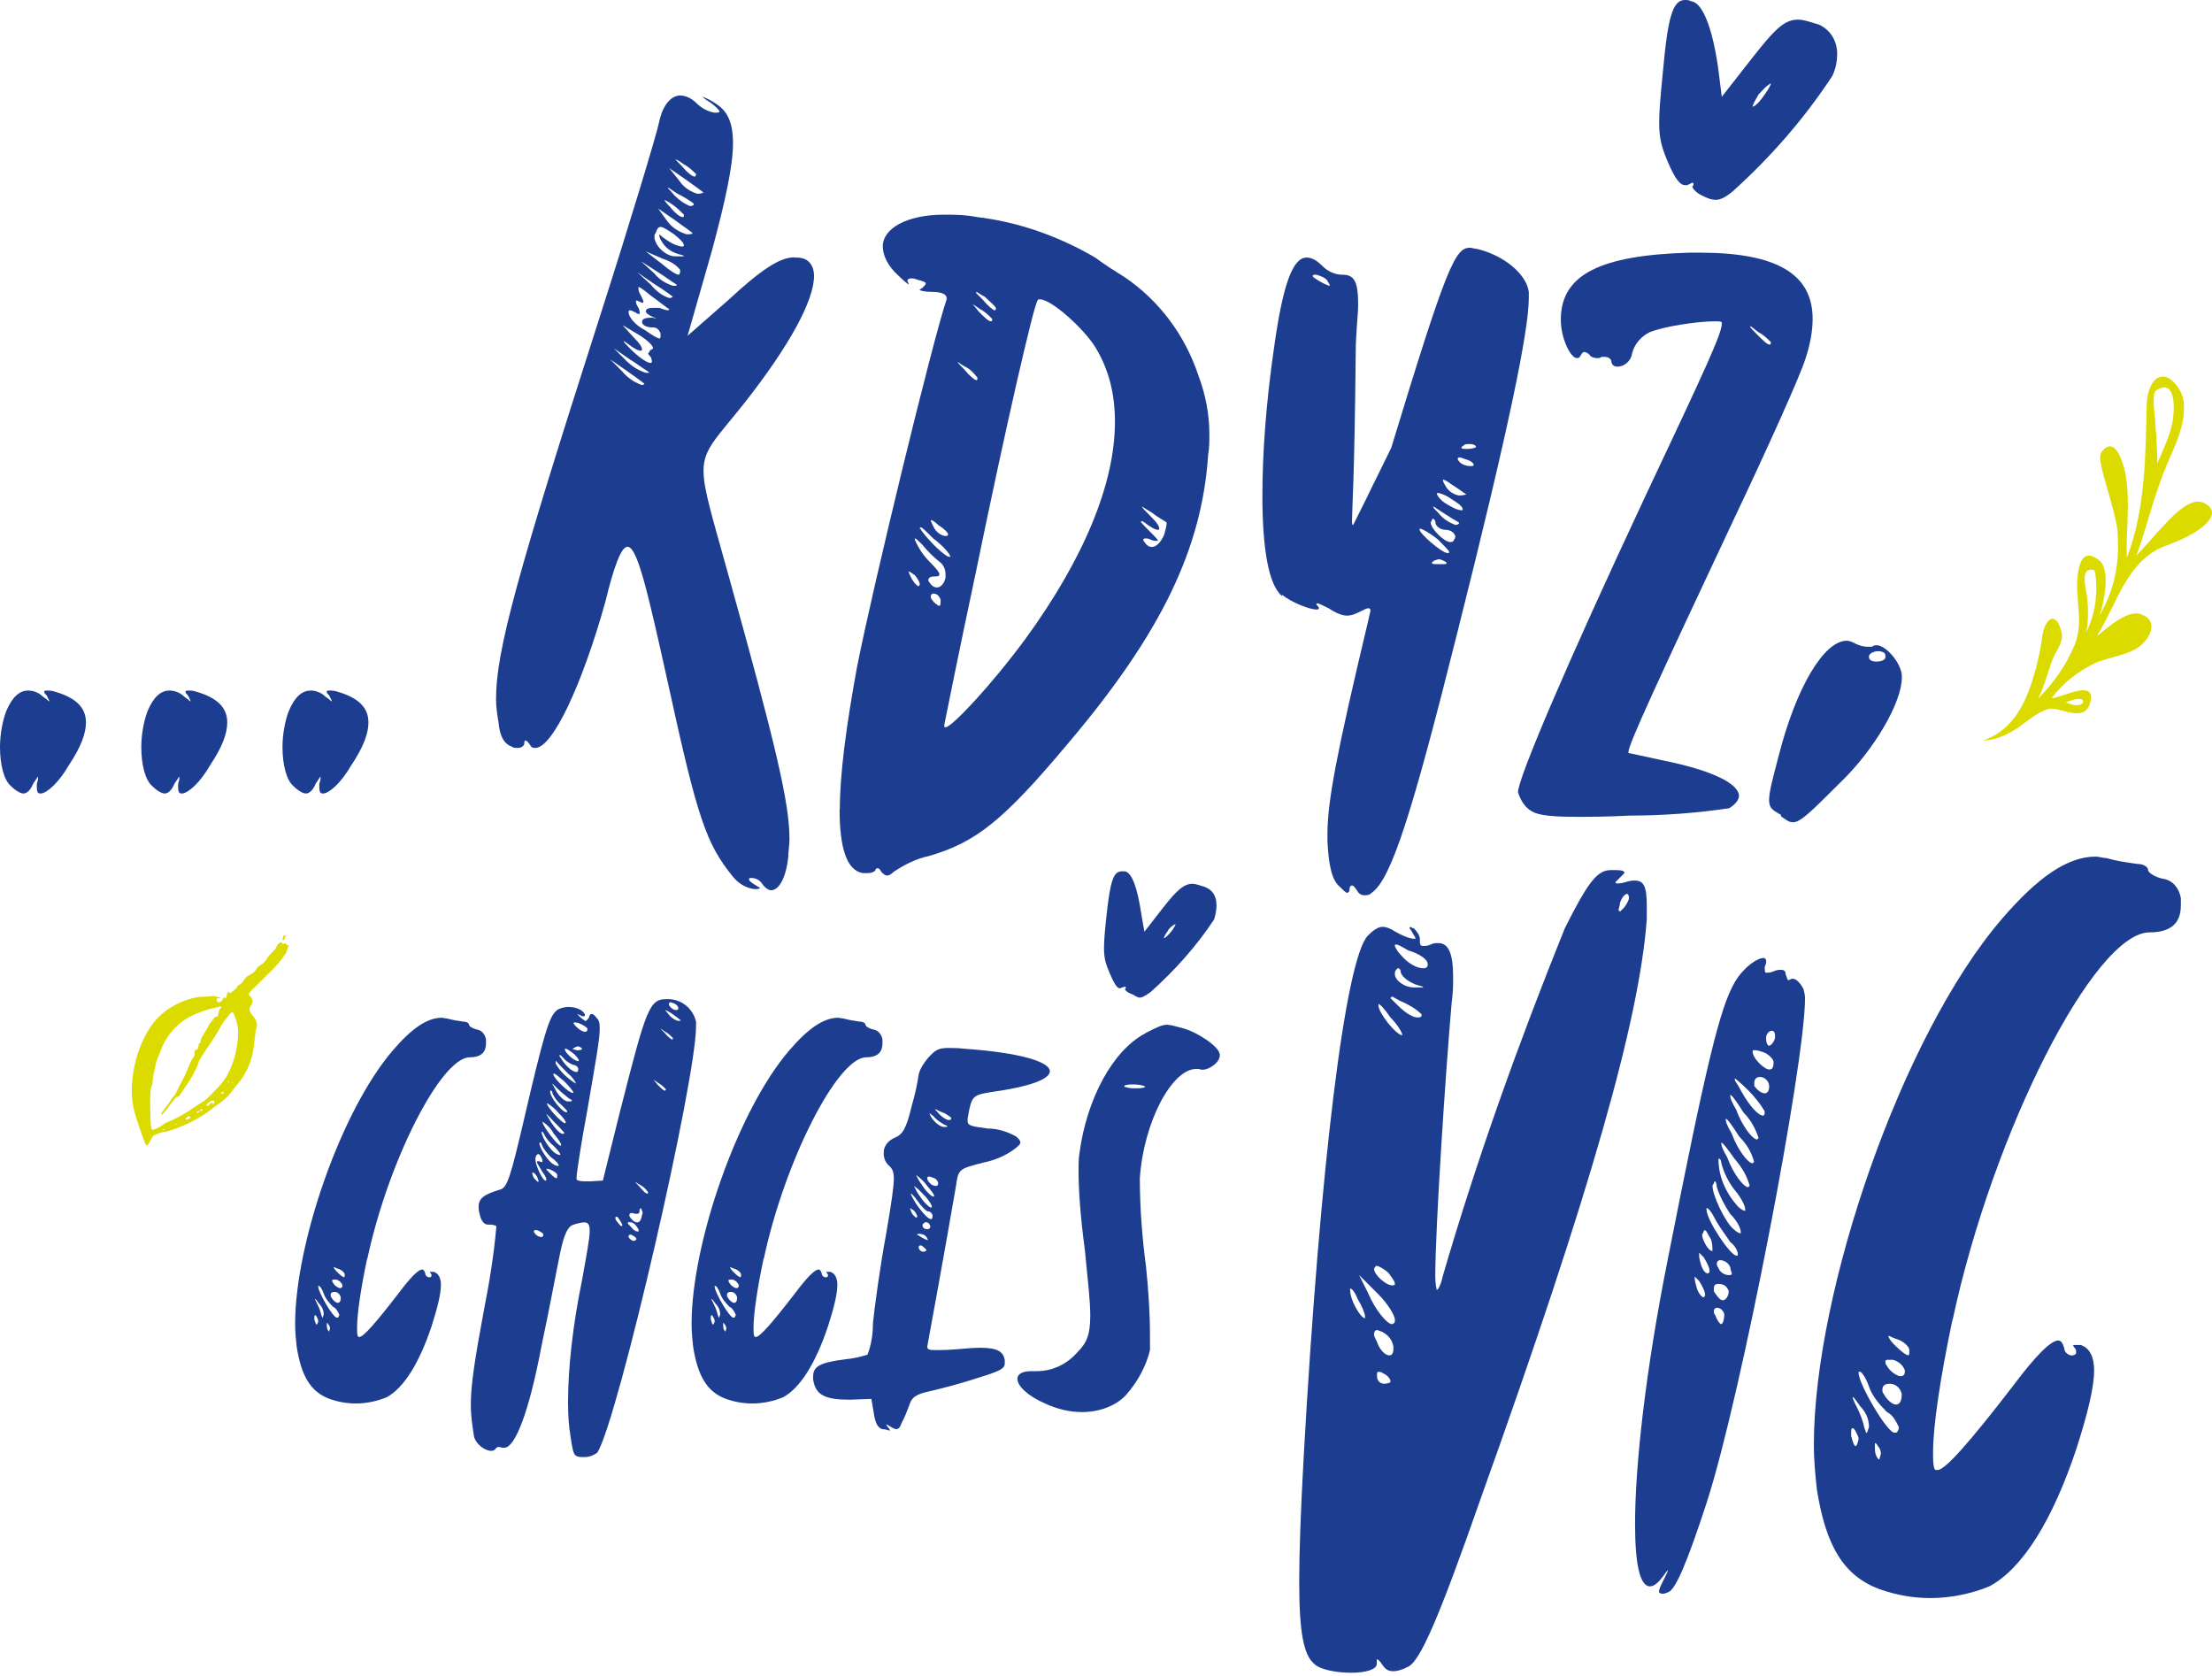 <svg width="705" height="534" viewBox="0 0 705 534" fill="none" xmlns="http://www.w3.org/2000/svg">
<path d="M27.391 230.22C27.391 233.736 25.826 238.033 21.913 243.894C18.782 249.363 14.87 252.879 12.913 252.879C12.13 252.879 11.739 252.489 11.739 250.926V249.754C12.13 248.582 12.13 248.191 12.13 247.8V247.41L10.565 249.754C9.783 251.707 8.609 252.879 7.435 252.879C6.652 252.879 5.087 252.098 3.522 250.535C1.174 248.582 0 243.503 0 238.033C0 234.126 0.783 229.829 1.957 226.703C3.913 222.015 6.261 220.062 9 220.062C10.174 220.062 12.13 220.452 13.696 222.015C14.87 222.797 15.652 223.578 15.652 223.578V223.187L14.87 221.625C14.478 221.234 14.087 220.843 14.087 220.452C14.087 220.062 14.478 220.062 15.261 220.062C15.652 220.062 16.435 220.062 17.609 220.452C24.261 222.406 27.391 225.531 27.391 230.22Z" fill="#1D3D91"/>
<path d="M72.427 230.22C72.427 233.736 70.861 238.033 66.948 243.894C63.818 249.363 59.905 252.879 57.948 252.879C57.166 252.879 56.775 252.489 56.775 250.926V249.754C57.166 248.582 57.166 248.191 57.166 247.8V247.41L55.601 249.754C54.818 251.707 53.644 252.879 52.47 252.879C51.688 252.879 50.122 252.098 48.557 250.535C46.209 248.582 45.035 243.503 45.035 238.033C45.035 234.126 45.818 229.829 46.992 226.703C48.948 222.015 51.296 220.062 54.035 220.062C55.209 220.062 57.166 220.452 58.731 222.015C59.905 222.797 60.688 223.578 60.688 223.578V223.187L59.905 221.625C59.514 221.234 59.122 220.843 59.122 220.452C59.122 220.062 59.514 220.062 60.296 220.062C60.688 220.062 61.47 220.062 62.644 220.452C69.296 222.406 72.427 225.531 72.427 230.22Z" fill="#1D3D91"/>
<path d="M117.426 230.22C117.426 233.736 115.861 238.033 111.948 243.894C108.818 249.363 104.905 252.879 102.948 252.879C102.166 252.879 101.774 252.489 101.774 250.926V249.754C102.166 248.582 102.166 248.191 102.166 247.8V247.41L100.6 249.754C99.818 251.707 98.644 252.879 97.47 252.879C96.687 252.879 95.122 252.098 93.557 250.535C91.209 248.582 90.035 243.503 90.035 238.033C90.035 234.126 90.818 229.829 91.992 226.703C93.948 222.015 96.296 220.062 99.035 220.062C100.209 220.062 102.166 220.452 103.731 222.015C104.905 222.797 105.687 223.578 105.687 223.578V223.187L104.905 221.625C104.513 221.234 104.122 220.843 104.122 220.452C104.122 220.062 104.513 220.062 105.296 220.062C105.687 220.062 106.47 220.062 107.644 220.452C114.296 222.406 117.426 225.531 117.426 230.22Z" fill="#1D3D91"/>
<path d="M253.184 82.079C254.358 82.079 255.141 82.079 256.315 82.47C258.271 83.251 259.445 85.205 259.445 87.939C259.445 95.753 251.619 110.209 237.141 128.571C228.141 139.901 224.228 143.026 224.228 150.058C224.228 155.919 226.967 164.514 232.054 182.876C247.315 237.607 251.619 255.969 251.619 267.299C251.619 269.643 251.228 271.206 251.228 273.159C250.445 280.192 248.097 283.708 245.749 283.708C244.967 283.708 243.793 282.926 243.01 281.754C242.228 280.582 241.054 279.801 239.489 279.801C239.097 279.801 238.706 279.801 238.706 280.192C238.706 280.582 239.097 280.973 240.271 281.754C241.445 282.536 242.228 282.926 242.228 282.926C242.228 283.317 241.445 283.317 240.271 283.317C237.532 282.926 235.184 281.364 233.619 279.41C225.01 268.862 222.271 260.657 212.88 217.647C206.228 187.564 203.097 174.245 199.967 174.245C198.011 174.245 195.663 180.496 192.924 191.826C185.489 218.393 176.098 238.353 170.619 238.353C170.228 238.353 169.445 238.353 169.054 237.572C168.272 236.4 167.88 236.009 167.489 236.009C167.098 236.009 167.098 236.4 167.098 237.181C166.706 237.962 165.924 238.353 165.141 238.353C164.359 238.353 163.576 238.353 163.185 237.962C160.837 237.181 159.272 234.837 158.88 230.149C158.489 227.804 158.098 225.46 158.098 222.726C158.098 207.489 164.75 183.266 190.967 101.578C200.75 71.105 209.358 42.549 210.141 38.642C211.315 33.173 214.054 30.438 216.793 30.438C218.358 30.438 220.315 31.219 221.88 32.782C223.445 34.345 225.402 35.517 227.749 35.907C228.532 35.907 229.315 35.907 229.315 35.517C229.315 35.126 228.141 33.954 226.576 32.782C224.619 31.61 223.836 30.829 223.836 30.829C223.836 30.829 225.402 31.219 227.749 32.782C231.663 35.126 233.619 38.642 233.619 45.675C233.619 52.707 231.271 63.646 226.967 79.664L219.141 107.012L232.054 95.682C242.619 85.915 248.489 82.008 253.184 82.008V82.079ZM205.41 122.32C205.018 121.929 202.279 119.976 199.54 118.022L194.453 114.506L198.366 118.413C199.931 120.366 202.279 121.929 204.627 122.71C205.018 122.71 205.41 122.32 205.41 122.32ZM206.975 118.804L206.584 118.413C204.627 117.241 202.671 115.678 200.714 114.506L195.627 110.99L199.54 114.897C201.497 116.85 203.453 118.022 205.801 118.804H206.975ZM208.149 110.99C208.149 110.209 206.584 108.646 204.236 107.083L198.366 103.567L202.279 107.864C203.844 109.427 204.627 110.599 204.627 111.381C204.627 111.381 204.627 111.771 204.236 111.771C203.453 111.771 201.888 110.99 199.931 109.427L198.758 108.646C198.758 109.036 199.54 109.818 201.105 111.381C203.453 113.725 206.192 115.678 207.366 115.678C207.757 115.678 207.757 115.287 207.757 115.287C207.757 114.897 207.757 114.506 207.366 113.725C206.975 113.334 206.584 112.943 206.584 112.553L206.975 112.162C206.975 111.771 207.366 111.381 207.757 111.381L208.149 110.99ZM212.88 98.879C212.88 98.879 213.271 98.879 213.271 98.488C212.489 98.097 210.141 96.144 207.402 94.19C205.054 92.237 203.88 91.456 203.489 91.456V91.846C203.489 92.237 203.489 93.018 204.271 94.19C204.663 94.972 205.054 95.753 205.054 96.144C205.054 96.144 205.054 96.535 204.663 96.535L203.88 96.144C203.358 95.883 202.967 95.753 202.706 95.753V96.144C202.706 96.534 202.706 96.925 203.489 98.097C203.88 98.879 203.88 99.66 203.88 100.051C203.489 100.051 203.097 100.051 202.706 99.66C201.924 99.269 201.141 98.879 200.75 98.879C200.358 98.879 200.358 99.269 200.358 99.66C200.358 100.832 202.315 103.567 205.445 105.13C208.184 107.083 209.75 107.864 210.141 107.864C210.532 107.864 210.532 107.474 210.532 107.083V106.302C210.141 105.13 209.358 104.348 208.184 104.348H207.793C206.228 104.348 204.663 103.567 204.663 102.785V102.395C204.663 101.613 205.837 101.223 207.793 101.223C208.576 101.223 208.967 101.613 208.967 101.613C208.967 101.613 208.967 101.223 208.576 101.223C206.619 100.441 205.837 99.66 205.837 99.269C205.837 98.488 206.619 98.097 208.184 98.097H210.141C211.315 98.488 212.097 98.879 212.88 98.879ZM214.445 94.581C214.054 94.19 211.315 92.237 208.184 90.284L203.097 86.767L207.402 90.674C208.967 92.628 210.923 94.19 213.271 94.972C214.054 94.972 214.445 94.581 214.445 94.581ZM215.619 91.065V90.674C213.663 89.502 211.706 87.939 209.75 86.767L204.271 83.251L208.576 87.158C210.141 89.112 212.097 90.284 214.445 91.065H215.619ZM205.801 80.126L210.888 84.033C213.627 86.377 215.584 87.549 216.366 87.549C216.366 87.549 216.757 87.158 216.757 86.767V85.986C215.584 84.423 213.627 83.251 211.279 82.47L205.801 80.126ZM208.576 75.438C208.576 78.172 212.097 81.689 215.228 81.689H217.967C217.967 81.298 217.184 81.298 216.01 80.907C213.663 80.126 212.097 78.954 210.923 77C210.141 75.828 210.141 75.047 210.141 75.047V74.656C210.141 74.656 210.923 75.438 212.097 76.219C213.663 77.391 215.228 78.172 217.184 78.563C217.576 78.563 217.967 78.563 217.967 78.172C217.967 77.391 216.793 76.219 214.837 74.656C212.489 73.094 211.315 72.312 210.532 72.312C209.75 72.312 209.358 73.094 208.967 74.266C208.576 74.656 208.576 75.047 208.576 75.438ZM209.75 66.452L212.88 70.749C214.445 72.703 216.402 73.875 218.75 74.656C219.923 74.656 220.706 74.656 220.706 74.266C220.315 73.875 217.576 71.921 214.837 69.968L209.75 66.452ZM211.706 63.717C211.706 63.717 212.097 64.498 213.663 66.061C215.228 68.015 216.793 69.187 217.576 69.187C217.576 69.187 217.967 69.187 217.967 68.796V68.405C216.793 67.233 215.619 66.061 214.445 65.28C212.88 64.108 211.706 63.717 211.706 63.717ZM212.88 59.81C212.88 60.201 213.663 60.592 214.837 62.154C216.402 63.717 217.967 64.889 219.923 65.671C220.706 65.671 221.097 65.28 221.097 65.28V64.889C220.706 64.498 218.358 62.936 216.01 61.764C214.054 60.592 213.271 59.81 212.88 59.81ZM213.271 53.559L216.402 57.466C217.967 59.81 219.923 60.982 222.271 61.764C223.445 61.764 224.228 61.373 224.228 61.373C223.836 60.982 221.097 59.029 218.358 57.075L213.271 53.559ZM215.228 50.825L217.184 52.778C219.141 55.122 220.706 56.294 221.489 56.294C221.489 56.294 221.88 55.903 221.88 55.513C220.706 54.341 219.532 53.169 217.967 52.387C216.402 51.215 215.619 50.825 215.228 50.825Z" fill="#1D3D91"/>
<path d="M267.662 257.958C267.662 247.019 269.619 231.782 273.14 212.603C278.227 186.818 297.01 109.427 301.706 95.362V94.972C301.706 93.8 300.14 93.018 297.01 93.018C294.662 93.018 293.097 92.628 293.097 92.237L293.879 91.846C294.662 91.065 295.053 90.674 295.053 90.284C295.053 89.893 293.879 89.502 292.314 89.112C291.532 88.721 290.749 88.721 290.358 88.721C289.575 88.721 289.184 89.112 289.184 89.502L289.575 90.284V90.674C289.575 90.674 288.01 89.502 286.445 87.939C282.923 84.814 281.358 81.298 281.358 78.563C281.358 72.703 289.184 68.405 300.923 68.405C304.053 68.405 307.575 68.405 311.488 69.187C324.792 70.749 337.705 75.438 349.053 82.079C352.184 84.423 355.314 86.377 358.444 88.33C369.401 95.753 377.618 106.692 381.923 119.585C384.27 125.836 385.444 132.087 385.444 138.338C385.444 140.682 385.444 142.635 385.053 144.979C383.096 174.671 370.183 201.664 340.8 236.435C319.279 262.22 310.67 268.471 296.156 272.769C292.243 273.55 288.33 275.503 284.808 277.848C284.026 278.629 283.243 279.02 282.852 279.02C282.069 279.02 281.678 278.629 280.895 277.848C280.504 277.066 280.113 276.676 279.721 276.676C279.33 276.676 278.939 277.066 278.939 277.457C278.548 277.848 277.765 278.238 276.591 278.238H275.026C269.939 277.457 267.591 270.425 267.591 257.923L267.662 257.958ZM289.611 182.13C289.611 182.521 290.002 183.302 290.393 184.083C291.176 185.646 292.35 186.818 292.741 186.818L293.132 186.427V186.037C293.132 185.646 292.35 184.083 291.567 183.302C290.393 182.521 290.002 182.13 289.611 182.13ZM291.567 171.581V171.972C292.741 174.707 294.306 177.051 296.263 179.004C298.611 181.349 299.393 182.521 299.393 182.911C299.393 183.693 299.002 183.693 297.828 183.693C296.654 183.693 295.872 184.083 295.872 184.865C295.872 184.865 295.872 185.255 296.263 185.646C297.045 186.818 297.828 187.209 298.611 187.209C299.785 187.209 300.959 186.037 301.35 184.083V182.911C301.35 181.349 300.567 179.786 299.393 179.004C297.437 177.442 295.48 175.488 293.915 173.535C292.741 172.363 291.959 171.581 291.567 171.581ZM293.524 168.065C293.524 168.065 293.132 168.065 293.132 168.456C293.132 168.456 293.524 168.456 293.524 168.847C296.263 172.754 301.35 177.442 302.524 177.442H302.915C302.915 176.66 300.567 173.926 297.437 171.581C295.089 169.237 293.915 168.065 293.524 168.065ZM296.654 165.721C296.654 166.112 297.045 166.893 297.437 167.675C298.219 169.628 300.176 170.8 301.35 170.8C301.741 170.8 302.132 170.8 302.132 170.409V170.019C301.35 168.847 300.176 168.065 299.002 167.284C297.828 166.112 297.045 165.721 296.654 165.721ZM296.654 189.944C296.654 190.334 296.654 190.725 297.045 191.116C297.828 192.288 299.002 193.069 299.393 193.069C299.785 193.069 299.785 192.288 299.785 191.116C299.393 189.944 298.611 189.162 297.437 189.162C297.045 189.162 296.654 189.553 296.654 189.944ZM310.741 183.693C305.654 207.524 301.35 229.048 300.959 231.001V231.392C300.959 231.652 301.089 231.782 301.35 231.782C303.306 231.782 315.828 218.499 326.784 203.653C345.567 177.868 355.35 154.001 355.35 134.466C355.35 125.481 353.393 117.667 349.089 110.635C345.176 104.384 335.002 95.398 331.48 95.398C331.089 95.398 330.697 95.398 330.697 95.789C329.524 96.961 320.524 136.029 310.741 183.728V183.693ZM305.263 115.287C305.263 115.678 306.045 116.459 307.219 117.631C309.176 119.976 310.741 121.148 311.132 121.148C311.524 121.148 311.524 120.757 311.524 120.757V120.366C310.35 118.804 309.176 117.632 307.611 116.85C306.045 116.069 305.263 115.287 305.263 115.287ZM309.958 96.925C309.958 96.925 310.741 97.707 311.915 99.269C313.871 101.223 315.045 102.395 315.828 102.395C316.089 102.395 316.219 102.265 316.219 102.004V101.613C315.045 100.441 313.871 99.269 312.306 98.488C310.741 97.316 309.958 96.925 309.958 96.925ZM311.132 93.018V93.409L313.089 95.362C315.045 97.707 316.611 98.879 317.002 98.879C317.393 98.879 317.393 98.488 317.393 98.488V98.097C316.611 96.925 315.045 95.753 313.871 94.581C312.306 93.8 311.524 93.018 311.132 93.018ZM369.081 172.363H368.689C368.298 172.363 367.515 172.363 366.733 171.972C365.95 171.581 365.559 171.581 365.168 171.581C364.646 171.581 364.385 171.712 364.385 171.972C364.385 171.972 364.385 172.363 364.776 172.754C365.559 173.926 366.342 174.316 367.124 174.316C368.298 174.316 369.863 173.144 371.037 170.409C371.429 168.847 371.82 167.675 371.82 166.893V166.503C371.428 166.112 369.081 164.94 367.124 163.377C365.168 162.205 363.994 161.424 363.994 161.424C363.994 161.814 364.776 162.596 367.124 164.94C368.689 166.503 369.472 167.675 369.472 168.456C369.472 168.716 369.342 168.847 369.081 168.847C368.298 168.847 366.733 168.065 364.776 166.503C364.385 166.112 363.994 166.112 363.602 166.112C363.602 166.503 364.385 167.284 365.95 168.847C367.907 170.8 369.081 171.972 369.081 172.363Z" fill="#1D3D91"/>
<path d="M408.602 189.944C404.298 186.427 402.342 174.707 402.342 157.907C402.342 144.624 403.515 127.825 406.255 109.427C408.994 90.284 412.124 82.079 416.428 82.079C417.994 82.079 419.559 82.861 421.515 84.814C423.081 86.377 425.428 87.549 427.776 87.549C431.298 87.549 432.863 89.112 432.863 96.925C432.863 100.832 432.081 105.911 432.081 112.943C431.689 153.574 430.907 162.205 430.907 165.721C430.907 166.893 430.907 167.284 431.298 167.284C431.298 167.284 436.776 156.345 443.428 142.671C461.037 84.814 463.776 78.954 468.472 78.954C469.254 78.954 470.037 79.344 470.819 79.344C479.037 81.298 486.472 87.158 487.254 93.018V94.972C487.254 105.52 480.602 137.592 464.559 201.273C450.08 259.13 443.428 280.227 437.167 284.525C436.385 285.306 435.602 285.306 434.82 285.306C433.646 285.306 432.863 284.525 432.472 283.743C431.689 282.571 431.298 282.181 430.907 282.181C430.515 282.181 430.124 282.571 430.124 283.353C430.124 284.134 429.733 284.525 429.341 284.525C428.95 284.525 428.168 283.743 426.994 282.571C424.646 280.618 423.472 276.32 423.081 268.116V265.772C423.081 255.614 425.82 240.768 435.994 198.148C436.385 196.195 436.776 195.022 436.776 194.632C436.776 193.85 436.385 193.85 435.994 193.85C435.602 193.85 434.82 194.241 433.254 195.022C431.689 195.804 430.515 196.195 429.341 196.195C427.776 196.195 425.82 195.413 423.472 193.85C421.907 193.069 420.342 192.288 419.95 192.288C419.559 192.288 419.559 192.288 419.559 192.678L419.95 193.069C420.211 193.33 420.341 193.59 420.341 193.85C420.341 194.241 419.95 194.241 419.559 194.241C417.602 194.241 412.124 192.288 408.602 189.553V189.944ZM418.385 87.939C418.385 88.33 419.168 88.721 420.341 89.502C422.298 90.674 423.472 91.065 423.863 91.065C423.863 90.674 423.472 90.284 423.081 89.502C422.298 88.33 420.733 87.939 419.559 87.549C418.776 87.549 418.385 87.549 418.385 87.939ZM452.464 168.847C452.464 170.019 459.507 176.27 461.464 176.27C461.725 176.27 461.855 176.139 461.855 175.879C461.855 175.488 460.29 173.926 458.333 171.972C455.986 170.019 453.246 168.456 452.464 168.456V168.847ZM455.986 166.503C455.986 168.456 460.29 172.753 462.246 172.753C463.029 172.753 463.42 172.363 463.42 171.972C463.812 171.581 463.812 171.191 463.812 170.8C463.42 169.628 462.246 168.847 460.681 168.847C459.507 168.847 457.942 168.065 457.551 166.893C457.551 166.112 457.159 165.33 456.768 165.33C456.768 165.33 456.377 165.33 456.377 165.721L455.986 166.503ZM459.899 179.786C460.681 179.786 461.073 179.786 461.073 179.395L460.681 179.004C459.899 178.614 459.116 178.223 458.725 178.223C457.942 178.223 457.551 178.614 457.159 178.614C456.768 179.004 456.377 179.004 456.377 179.395C456.377 179.786 457.159 179.786 458.333 179.786H459.899ZM456.768 161.424C456.768 161.814 457.551 162.596 458.725 163.768C459.899 165.33 461.855 166.503 463.812 167.284C464.594 167.284 464.986 166.893 464.986 166.893V166.503C464.203 166.112 462.246 164.94 459.899 163.377C457.942 162.205 457.159 161.424 456.768 161.424ZM457.942 157.126C457.942 157.907 459.116 159.47 461.073 160.642C463.029 161.814 464.594 162.596 465.768 162.596H466.159V162.205C466.159 161.424 464.594 160.252 462.638 159.08C461.073 157.907 459.116 157.126 458.333 157.126H457.942ZM459.899 152.829C459.899 153.219 459.899 153.61 460.681 154.782C461.464 156.345 463.029 157.517 464.986 157.907C466.551 157.907 467.333 157.517 467.333 157.517C466.551 157.126 464.594 155.563 462.638 154.391C461.073 153.219 460.29 152.829 459.899 152.829ZM464.986 145.796C464.725 145.796 464.594 145.927 464.594 146.187C464.594 146.187 464.594 146.578 464.986 146.968C465.768 148.14 467.725 148.531 468.507 148.531C469.29 148.531 469.681 148.531 469.681 148.14C469.681 147.359 468.116 146.578 466.551 146.187C465.768 145.796 465.377 145.796 464.986 145.796ZM465.768 142.671C465.768 143.061 466.551 143.061 467.725 143.061C469.29 143.061 470.464 142.671 470.464 142.28L470.072 141.889C469.29 141.499 468.899 141.499 468.116 141.499C467.725 141.499 466.942 141.499 466.551 141.889C466.159 142.28 465.768 142.28 465.768 142.671Z" fill="#1D3D91"/>
<path d="M502.551 114.115C500.594 114.115 497.464 107.864 497.464 102.004V101.223C497.855 87.549 509.985 81.298 538.586 80.516H541.716C565.977 80.516 577.716 87.158 577.716 101.613C577.716 105.52 576.934 109.818 575.368 114.506C573.803 119.585 563.629 142.245 552.673 165.33C528.412 216.936 519.021 237.252 519.021 239.596V239.987C519.412 239.987 524.499 241.159 529.977 242.331C545.629 245.456 554.238 249.754 554.238 253.661C554.238 254.833 553.064 256.395 551.108 257.568C540.543 259.13 529.977 259.912 519.412 259.912C512.369 260.302 506.499 260.302 502.195 260.302C492.412 260.302 489.282 259.521 487.325 257.958C485.76 256.786 484.586 254.833 483.804 252.489C483.804 248.191 498.673 213.029 524.499 157.907C543.673 117.276 548.76 106.302 548.76 103.176V102.785C548.76 102.395 547.586 102.395 546.412 102.395C541.325 102.395 530.369 103.958 525.673 105.911C523.325 107.083 520.977 109.427 520.195 112.553C519.804 115.287 517.456 116.85 515.499 116.85C514.717 116.85 513.543 116.459 513.543 114.897C513.151 114.115 512.369 113.725 511.586 113.725H510.412C510.021 114.115 509.63 114.115 508.847 114.115C508.064 114.115 506.891 113.725 506.499 112.943C506.108 112.553 505.325 112.162 504.934 112.162C504.543 112.162 504.151 112.553 503.76 113.334C503.369 114.115 502.978 114.115 502.586 114.115H502.551ZM585.542 17.19C585.542 19.143 585.151 21.878 583.977 24.222C574.977 37.896 564.412 50.008 552.282 60.947C549.934 62.9 548.369 63.681 546.803 63.681C545.629 63.681 544.456 63.291 542.89 62.51C540.934 61.728 539.369 60.165 539.369 59.384L539.76 58.993V58.603C539.76 58.603 539.76 58.212 539.369 58.212L537.803 58.993H537.021C535.456 58.993 533.89 57.04 531.543 51.57C529.586 46.882 528.803 44.147 528.803 39.068C528.803 35.552 529.195 30.864 529.977 23.05C531.543 5.47 533.108 0 537.021 0C537.803 0 538.195 0 538.977 0.391C542.499 0.781 545.629 8.204 547.586 21.488L548.76 30.864L558.542 18.362C565.586 9.376 568.716 6.251 573.021 6.251C574.977 6.251 576.934 7.032 579.673 7.814C583.195 9.376 585.542 12.893 585.542 17.19ZM557.76 103.958C557.76 104.348 558.542 105.13 559.716 106.302C562.064 108.646 563.238 109.818 564.021 109.818C564.412 109.818 564.412 109.427 564.412 109.036C563.238 107.864 562.064 106.692 560.499 105.911C558.934 104.739 558.151 103.958 557.76 103.958ZM564.412 26.567C562.847 27.348 561.673 28.911 560.499 30.083C559.325 32.036 558.542 33.599 558.542 33.989C559.325 33.989 560.89 32.427 562.455 30.083C563.629 28.52 564.412 26.957 564.412 26.567Z" fill="#1D3D91"/>
<path d="M117.011 401.126C115.019 410.503 113.809 418.636 113.809 423.111C113.809 424.354 113.809 425.349 114.058 425.81C114.058 426.059 114.307 426.059 114.556 426.059C115.801 426.059 119.75 421.619 127.149 411.994C130.849 407.058 133.339 404.571 134.548 404.571C135.046 404.571 135.295 405.069 135.544 405.814C135.544 406.56 136.291 407.058 136.789 407.058C137.287 407.058 137.536 406.809 137.536 406.56C137.536 406.312 137.536 406.063 137.287 405.814C137.038 405.566 137.038 405.566 137.038 405.317H138.283C139.777 405.814 140.524 407.306 140.524 409.508C140.524 412.207 139.528 416.434 137.572 422.578C133.623 434.441 128.679 442.326 123.236 445.274C120.283 446.517 116.797 447.262 113.347 447.262C110.643 447.262 107.655 446.765 104.951 445.771C99.011 443.533 96.058 438.596 94.564 429.22C94.315 426.982 94.066 424.532 94.066 421.832C94.066 396.402 108.651 353.96 125.228 334.71C131.169 327.784 136.113 324.339 140.809 324.339C141.307 324.339 142.054 324.588 142.552 324.588C144.295 325.085 146.003 325.333 147.746 325.582C148.742 325.582 149.489 326.079 149.489 326.577C149.489 327.074 150.734 327.82 151.943 328.068C153.686 328.317 154.647 329.809 154.896 331.265V332.508C154.896 335.456 153.153 336.947 149.702 336.947C140.56 336.947 123.734 370.014 117.082 401.126H117.011ZM101.43 420.874C101.43 420.625 101.181 420.128 100.932 419.63C100.766 419.299 100.6 419.133 100.434 419.133C100.185 419.133 100.185 419.382 100.185 420.376C100.434 421.371 100.683 422.117 100.932 422.117L101.181 421.868C101.181 421.619 101.43 421.371 101.43 420.874ZM101.679 415.439C100.932 414.445 100.683 413.948 100.434 413.948C100.434 414.196 100.683 414.694 101.181 415.688C101.679 416.683 102.177 417.926 102.426 419.133C102.675 419.63 102.675 419.879 102.675 419.879C102.924 419.879 102.924 419.63 103.173 418.885C103.173 417.642 102.675 416.434 101.679 415.439ZM107.868 419.63C108.117 419.382 108.117 419.133 108.117 418.885C107.619 417.89 107.121 416.896 106.125 416.434C104.88 415.191 103.671 413.735 103.173 412.243C102.675 410.751 101.928 409.792 101.679 409.792H101.43V410.041C101.43 411.781 106.125 419.915 107.37 419.915C107.619 419.915 107.868 419.915 107.868 419.666V419.63ZM105.165 423.324C105.165 422.827 104.916 422.33 104.667 422.081C104.501 421.75 104.335 421.584 104.169 421.584V422.578C104.169 423.573 104.667 424.319 104.916 424.319C104.916 424.07 105.165 423.573 105.165 423.324ZM108.615 413.451C108.366 412.456 107.619 411.71 106.623 411.71C105.876 411.71 105.378 411.959 105.378 412.705C105.378 412.953 105.378 413.202 105.627 413.451C106.125 414.445 107.121 415.191 107.619 415.191C108.366 415.191 108.615 414.445 108.615 413.451ZM108.366 410.503C108.865 410.503 109.114 410.254 109.114 409.757V409.508C108.865 408.762 108.117 408.016 107.121 407.768H106.374C106.125 407.768 105.876 407.768 105.876 408.016C105.876 408.265 105.876 408.514 106.125 408.762C106.623 409.757 107.868 410.503 108.366 410.503ZM109.612 407.022C109.861 407.022 109.861 406.773 109.861 406.525V406.028C109.612 405.282 108.616 404.536 107.619 404.287C106.872 404.039 106.623 403.79 106.374 403.79C106.374 404.039 106.623 404.536 107.37 405.282C108.616 406.525 109.363 407.022 109.612 407.022Z" fill="#1D3D91"/>
<path d="M197.868 353.214C206.014 321.107 207.01 318.408 212.453 318.408H212.951C217.148 318.408 220.848 321.356 221.844 325.582V327.074C221.844 344.37 197.121 451.738 190.433 462.854C189.188 463.849 187.73 464.346 186.236 464.346C182.785 464.346 182.785 464.097 181.789 457.42C181.291 454.472 181.042 450.992 181.042 446.801C181.042 436.181 182.536 422.365 185.489 408.052C186.983 399.67 187.943 394.733 187.943 392.247C187.943 390.258 187.445 389.548 186.2 389.548C185.453 389.548 184.208 389.796 182.749 390.294C181.006 390.791 179.797 393.242 178.552 399.173C177.556 403.861 175.101 417.18 172.611 428.794C168.663 449.784 164.216 461.363 160.73 461.363H160.232C159.734 461.363 159.485 461.114 158.987 461.114C158.489 461.114 158.24 461.363 157.991 461.611C157.742 462.109 157.244 462.357 156.497 462.357C154.504 462.357 151.552 460.12 151.054 457.669C150.556 454.224 150.058 451.24 150.058 447.795C150.058 441.367 151.303 433.233 154.255 417.428C155.999 408.549 157.457 399.67 158.204 390.755C157.457 390.258 156.461 390.258 155.501 390.258C154.255 390.258 153.259 389.015 152.797 386.564C152.548 385.819 152.548 385.073 152.548 384.575C152.548 381.876 154.291 380.633 159.236 379.141C161.69 378.644 162.686 375.199 167.133 356.198C173.323 329.524 175.03 324.09 177.271 322.137C178.018 321.391 179.726 320.894 181.22 320.894C183.212 320.894 185.417 321.64 186.164 322.883C186.413 323.131 186.413 323.38 186.413 323.629C186.413 323.877 186.164 323.877 185.915 323.877C185.666 323.877 185.417 323.877 185.168 323.629L183.923 323.131L185.168 324.375C185.915 324.872 186.413 325.369 186.662 325.369C186.911 325.369 187.16 324.872 187.658 324.375C187.907 323.38 188.157 323.131 188.655 323.131C188.904 323.131 189.402 323.38 190.149 324.375C190.896 325.12 191.145 325.866 191.145 327.82C191.145 331.265 189.9 337.942 187.196 353.747C185.204 364.366 183.745 373.991 183.745 375.483V375.732C183.745 376.229 184.991 376.478 186.698 376.478H187.943L192.141 376.229L197.832 353.285L197.868 353.214ZM171.402 376.655C171.651 376.655 171.651 376.407 171.651 376.407C171.651 376.158 171.402 375.661 171.153 374.915C170.655 374.169 170.157 373.672 169.908 373.672H169.659V373.92C169.659 374.418 169.908 374.915 170.157 375.412L171.402 376.655ZM173.145 393.703C173.145 393.455 173.145 393.206 172.896 392.957C172.149 392.46 171.402 391.963 170.655 391.963C170.406 391.963 170.157 392.212 170.157 392.46C170.157 392.46 170.157 392.709 170.406 392.957C170.904 393.703 171.651 394.2 172.647 394.2C172.896 394.2 173.145 393.952 173.145 393.703ZM174.141 375.945C174.141 375.448 173.643 374.453 172.896 373.494C171.9 371.754 171.153 370.795 171.153 370.298C171.153 370.049 171.402 370.049 171.402 370.049C171.651 370.049 171.9 370.049 172.398 370.298H172.896V370.049C172.896 370.049 172.896 369.552 172.647 369.055C172.149 368.06 171.9 367.812 171.651 367.812C171.153 367.812 170.904 368.06 170.655 369.055V369.552C170.655 371.292 172.896 376.229 173.856 376.229H174.105V375.98L174.141 375.945ZM177.84 371.505H178.089C178.089 371.008 177.342 370.014 175.635 368.806C174.39 367.563 173.394 366.355 172.682 364.864C172.682 364.366 172.433 364.118 172.184 364.118H171.935V364.366C171.935 365.858 174.639 370.049 176.382 371.044C177.129 371.541 177.627 371.541 177.876 371.541L177.84 371.505ZM178.587 368.025C178.587 367.527 177.84 366.533 176.346 365.077C175.101 364.082 174.105 362.839 173.394 361.383C173.145 360.886 172.896 360.637 172.896 360.637H172.647V360.886C172.647 362.377 175.35 366.568 177.093 367.563C177.84 368.06 178.338 368.06 178.587 368.06V368.025ZM178.836 364.828C178.836 364.331 177.84 362.839 176.382 361.134C175.635 359.643 174.39 358.435 172.931 357.441V357.689C172.931 358.684 177.627 365.077 178.623 365.077C178.623 365.077 178.872 365.077 178.872 364.828H178.836ZM179.832 361.134C179.832 360.886 179.583 360.637 179.085 360.14C178.338 359.145 176.631 357.689 175.386 356.198L174.141 354.954C174.141 355.203 174.639 355.949 175.635 357.654C177.129 359.891 178.587 361.347 179.334 361.347C179.583 361.347 179.832 361.347 179.832 361.099V361.134ZM177.342 375.448C177.591 375.448 177.591 375.199 177.591 374.95V374.453C177.591 373.956 176.595 373.21 175.35 372.713C174.852 372.464 174.354 372.464 174.105 372.464C174.105 372.713 174.354 372.961 175.101 373.707C176.346 374.95 176.844 375.448 177.342 375.448ZM180.295 357.654C180.295 357.156 179.299 355.913 178.054 354.706C177.058 353.463 175.813 352.468 174.354 351.509V351.758C174.354 352.752 179.05 357.938 180.046 357.938C180.212 357.938 180.295 357.855 180.295 357.689V357.654ZM175.35 348.029C175.35 349.52 179.05 354.457 180.544 354.457C180.71 354.457 180.793 354.374 180.793 354.209C180.793 353.96 180.046 353.214 179.05 352.22C177.805 351.225 176.809 349.982 176.097 348.526C176.097 348.029 175.848 347.531 175.599 347.531C175.599 347.531 175.35 347.531 175.35 347.78V348.029ZM176.097 345.329V345.578C176.097 345.578 176.595 346.324 177.342 347.816C178.338 349.556 180.046 351.012 181.042 351.012C181.789 351.012 182.287 351.012 182.287 350.763C182.287 350.515 181.789 350.266 181.291 350.018C180.046 349.023 178.836 348.029 177.591 346.821L176.097 345.329ZM176.595 342.097C176.346 342.097 176.346 342.346 176.346 342.346C176.595 343.838 181.291 348.277 182.536 348.277H182.785C182.785 347.78 181.291 346.04 179.832 344.584C178.089 343.092 176.88 342.133 176.631 342.133L176.595 342.097ZM177.093 338.155V338.901C178.587 341.6 180.793 343.589 183.532 345.329C183.532 344.832 182.536 343.34 181.077 342.133C179.085 340.144 177.378 338.439 177.378 338.191H177.129L177.093 338.155ZM178.338 336.202C178.338 336.45 178.338 336.699 178.587 336.947C180.33 339.895 182.536 341.636 183.781 341.636C184.03 341.636 184.279 341.387 184.279 340.89V340.393C184.03 339.895 183.532 339.398 182.785 339.398C181.54 338.901 180.33 338.155 179.583 337.161C178.836 336.415 178.587 336.166 178.338 336.166V336.202ZM180.046 334.461C180.046 335.456 182.998 338.155 184.243 338.155C184.409 338.155 184.492 338.072 184.492 337.906C184.492 337.658 183.994 336.912 182.998 335.917C181.753 334.923 180.544 334.177 180.295 334.177H180.046V334.426V334.461ZM182.536 334.213C182.536 334.461 183.034 334.461 184.03 334.71C185.026 334.71 185.524 334.461 185.524 334.213L185.275 333.964C185.026 333.715 184.528 333.467 184.279 333.467C183.781 333.467 183.283 333.715 183.034 333.964C182.785 333.964 182.536 334.213 182.536 334.213ZM183.034 325.831C182.868 325.831 182.785 325.914 182.785 326.079C182.785 326.079 183.034 326.577 183.532 327.074C184.777 328.317 185.773 328.814 186.485 328.814C186.983 328.814 187.232 328.566 187.232 327.82C186.983 327.322 185.738 326.577 184.528 326.079C183.781 325.831 183.283 325.831 183.034 325.831ZM198.117 390.755L198.366 390.507C198.366 390.258 198.117 389.761 197.619 389.015C197.121 388.269 196.872 387.772 196.623 387.772H196.374C196.125 387.772 196.125 388.021 196.125 388.269C196.125 388.518 196.374 389.015 196.872 389.512C197.37 390.258 197.868 390.755 198.117 390.755ZM203.311 392.46C203.477 392.46 203.56 392.377 203.56 392.212C203.56 391.714 203.311 391.466 202.813 390.72C202.315 389.974 201.568 389.477 200.571 389.477C200.322 389.477 200.073 389.477 200.073 389.725C200.073 389.974 200.571 390.471 201.318 391.217C202.066 392.212 202.813 392.46 203.311 392.46ZM202.813 394.946V394.698C202.564 394.2 202.066 393.952 201.568 393.703C201.318 393.455 201.069 393.455 200.82 393.455C200.571 393.455 200.322 393.703 200.322 394.2C200.571 394.698 201.069 395.195 201.817 395.444C202.315 395.444 202.813 395.195 202.813 394.946ZM203.809 386.067C203.809 386.564 203.56 386.813 203.062 386.813H202.315C201.817 386.564 201.568 386.564 201.318 386.564C200.82 386.564 200.571 386.813 200.571 387.31C200.571 387.559 200.82 388.056 201.568 388.802C202.066 389.299 202.564 389.548 203.062 389.548C203.809 389.548 204.307 388.802 204.556 387.559C204.556 387.31 204.805 386.813 204.805 386.564C204.805 386.067 204.556 385.57 204.307 385.073H204.058C204.058 385.073 203.809 385.321 203.809 385.819V386.067ZM202.564 376.655C202.564 376.904 203.062 377.401 203.809 378.147C205.054 379.639 205.801 380.384 206.299 380.384C206.548 380.384 206.548 380.136 206.548 379.887C205.801 378.893 205.054 378.147 204.093 377.65C203.097 377.152 202.599 376.655 202.599 376.655H202.564ZM208.255 344.086C208.255 344.086 208.753 344.584 209.5 345.578C210.745 346.821 211.492 347.567 211.955 347.567C212.204 347.567 212.204 347.318 212.204 347.07C211.457 346.324 210.71 345.578 209.749 345.081C208.753 344.335 208.255 344.086 208.255 344.086ZM210.461 327.784L211.706 329.027C212.951 330.519 213.947 331.265 214.196 331.265C214.445 331.265 214.445 331.016 214.445 331.016V330.768C213.698 330.022 212.951 329.276 211.99 328.779C210.994 328.033 210.496 327.784 210.496 327.784H210.461ZM211.955 321.888C211.955 321.888 212.453 322.386 213.2 323.38C213.947 324.375 215.192 325.12 216.152 325.369C216.65 325.369 217.148 325.12 217.148 325.12H216.899C216.65 324.872 215.405 323.877 213.947 322.883C212.702 322.137 212.204 321.888 211.955 321.888ZM213.2 319.899C213.2 320.148 213.2 320.397 213.449 320.645C213.947 321.391 214.694 321.888 215.69 321.888C215.939 321.888 216.188 321.64 216.188 321.391C216.188 321.142 216.188 320.894 215.939 320.645C215.441 319.899 214.694 319.651 213.698 319.402C213.449 319.402 213.2 319.651 213.2 319.899Z" fill="#1D3D91"/>
<path d="M243.366 401.126C241.374 410.503 240.164 418.636 240.164 423.111C240.164 424.354 240.164 425.349 240.413 425.81C240.413 426.059 240.662 426.059 240.911 426.059C242.156 426.059 246.105 421.619 253.504 411.994C257.204 407.058 259.694 404.571 260.903 404.571C261.401 404.571 261.65 405.069 261.899 405.814C261.899 406.56 262.646 407.058 263.144 407.058C263.642 407.058 263.892 406.809 263.892 406.56C263.892 406.312 263.892 406.063 263.642 405.814C263.393 405.566 263.393 405.566 263.393 405.317H264.639C266.133 405.814 266.88 407.306 266.88 409.508C266.88 412.207 265.884 416.434 263.927 422.578C259.978 434.441 255.034 442.326 249.591 445.274C246.639 446.517 243.152 447.262 239.702 447.262C236.998 447.262 234.01 446.765 231.307 445.771C225.366 443.533 222.413 438.596 220.919 429.22C220.67 426.982 220.421 424.532 220.421 421.832C220.421 396.402 235.006 353.96 251.583 334.71C257.524 327.784 262.469 324.339 267.164 324.339C267.662 324.339 268.409 324.588 268.907 324.588C270.65 325.085 272.358 325.333 274.101 325.582C275.097 325.582 275.844 326.079 275.844 326.577C275.844 327.074 277.089 327.82 278.299 328.068C280.042 328.317 281.002 329.809 281.251 331.265V332.508C281.251 335.456 279.508 336.947 276.057 336.947C266.915 336.947 250.089 370.014 243.437 401.126H243.366ZM227.785 420.874C227.785 420.625 227.536 420.128 227.287 419.63C227.121 419.299 226.955 419.133 226.789 419.133C226.54 419.133 226.54 419.382 226.54 420.376C226.789 421.371 227.038 422.117 227.287 422.117L227.536 421.868C227.536 421.619 227.785 421.371 227.785 420.874ZM228.034 415.439C227.287 414.445 227.038 413.948 226.789 413.948C226.789 414.196 227.038 414.694 227.536 415.688C228.034 416.683 228.532 417.926 228.781 419.133C229.03 419.63 229.03 419.879 229.03 419.879C229.279 419.879 229.279 419.63 229.528 418.885C229.528 417.642 229.03 416.434 228.034 415.439ZM234.224 419.63C234.473 419.382 234.473 419.133 234.473 418.885C233.975 417.89 233.477 416.896 232.481 416.434C231.236 415.191 230.026 413.735 229.528 412.243C229.03 410.751 228.283 409.792 228.034 409.792H227.785V410.041C227.785 411.781 232.481 419.915 233.726 419.915C233.975 419.915 234.224 419.915 234.224 419.666V419.63ZM231.485 423.324C231.485 422.827 231.236 422.33 230.987 422.081C230.821 421.75 230.655 421.584 230.489 421.584V422.578C230.489 423.573 230.987 424.319 231.236 424.319C231.236 424.07 231.485 423.573 231.485 423.324ZM234.935 413.451C234.686 412.456 233.939 411.71 232.943 411.71C232.196 411.71 231.698 411.959 231.698 412.705C231.698 412.953 231.698 413.202 231.947 413.451C232.445 414.445 233.441 415.191 233.939 415.191C234.686 415.191 234.935 414.445 234.935 413.451ZM234.686 410.503C235.184 410.503 235.433 410.254 235.433 409.757V409.508C235.184 408.762 234.437 408.016 233.441 407.768H232.694C232.445 407.768 232.196 407.768 232.196 408.016C232.196 408.265 232.196 408.514 232.445 408.762C232.943 409.757 234.188 410.503 234.686 410.503ZM235.931 407.022C236.18 407.022 236.18 406.773 236.18 406.525V406.028C235.931 405.282 234.935 404.536 233.939 404.287C233.192 404.039 232.943 403.79 232.694 403.79C232.694 404.039 232.943 404.536 233.69 405.282C234.935 406.525 235.682 407.022 235.931 407.022Z" fill="#1D3D91"/>
<path d="M281.678 367.527V366.781C281.927 364.793 283.421 363.336 285.128 362.59C287.583 361.596 288.828 359.891 290.571 352.468C291.567 349.023 292.314 345.791 292.812 342.346C293.31 340.357 294.555 338.652 295.765 337.161C298.006 334.71 298.966 333.964 302.203 333.964C303.697 333.964 305.156 333.964 307.397 334.213C325.184 335.456 334.61 338.404 334.61 341.387C334.61 343.838 328.421 346.324 315.579 348.064C309.887 349.059 309.638 349.307 308.393 356.446V357.192C308.393 358.684 309.389 358.932 314.832 359.643C318.033 359.643 321.021 360.637 323.725 362.093C324.721 362.839 325.219 363.585 325.219 364.082C325.219 364.579 324.721 365.077 323.476 366.071C320.523 368.309 317.037 369.765 313.338 370.511C305.69 372.5 305.441 372.5 304.694 377.898C301.492 396.651 295.8 427.764 295.551 429.007V429.255C295.551 430.001 296.049 430.25 298.255 430.25C299.749 430.25 301.705 430.25 304.694 430.001C307.682 429.753 310.385 429.504 312.342 429.504C318.033 429.504 319.741 430.747 320.239 433.446V434.441C320.239 436.181 318.745 436.927 311.595 439.129C306.401 440.869 299.713 442.574 296.512 443.32C291.816 444.315 290.571 445.309 289.824 447.76C289.077 449.749 288.33 451.702 287.37 453.442C286.871 454.934 286.373 455.431 285.626 455.431C285.377 455.431 284.63 455.183 283.883 454.685C283.136 454.188 282.638 453.94 282.389 453.94C282.389 453.94 282.638 454.188 282.887 454.685C283.385 455.183 283.634 455.68 283.634 455.929C282.887 455.68 281.891 455.431 281.18 455.431C279.686 454.934 278.939 453.442 278.476 450.246L277.729 445.806L270.792 446.055C262.895 446.055 259.907 444.563 259.16 439.626V438.632C259.16 435.435 261.401 434.192 269.298 433.198C271.753 432.949 274.243 432.452 276.484 431.706C277.729 428.51 278.227 425.029 278.227 421.584C278.725 416.647 280.468 403.825 282.425 393.206C284.168 383.084 284.879 378.147 284.879 375.448C284.879 373.459 284.381 372.5 283.634 371.754C282.389 370.759 281.642 369.303 281.642 367.563L281.678 367.527ZM290.073 385.073C290.073 385.321 290.322 385.818 290.571 386.564C291.069 387.31 291.816 388.056 292.065 388.056L292.314 387.807V387.559C292.314 387.31 291.816 386.316 291.318 385.818C290.571 385.321 290.322 385.073 290.073 385.073ZM290.322 380.384V380.633C291.069 382.125 291.816 383.581 293.026 385.073C294.52 387.062 295.978 388.518 296.725 388.518C296.974 388.518 297.223 388.269 297.223 387.523V387.275C296.974 386.529 296.476 386.032 295.729 386.032C295.231 386.032 293.737 384.54 292.528 382.835C291.532 381.343 290.535 380.384 290.286 380.384H290.322ZM293.31 381.379C294.555 383.368 296.263 384.824 296.761 384.824C296.927 384.824 297.01 384.741 297.01 384.575C297.01 384.078 296.263 382.835 295.018 381.379C293.773 380.136 292.777 378.928 291.318 377.934C291.816 379.177 292.563 380.42 293.31 381.379ZM294.022 377.898C295.267 379.887 296.974 381.343 297.472 381.343C297.638 381.343 297.721 381.26 297.721 381.095C297.721 380.598 296.725 379.354 295.48 377.898C294.484 376.407 293.239 375.448 292.03 374.453C292.03 374.702 292.777 376.193 294.022 377.898ZM295.765 395.195C295.765 394.946 295.516 394.698 295.267 394.2C294.769 393.455 293.773 393.206 293.026 393.206C292.528 393.206 292.279 393.206 292.279 393.455C292.279 393.455 292.777 393.703 293.524 394.2C294.769 394.946 295.516 395.195 295.765 395.195ZM295.267 398.391C295.267 398.143 294.52 397.646 294.022 397.148C293.773 396.9 293.524 396.9 293.275 396.9C293.026 396.9 292.777 397.148 292.777 397.646C293.026 398.391 293.524 398.889 294.271 398.889C294.769 398.889 295.267 398.64 295.267 398.391ZM295.765 391.714C295.765 391.714 296.014 391.714 296.263 391.466C296.512 391.217 296.512 390.968 296.512 390.72C296.263 389.974 295.765 389.477 295.018 389.477C294.769 389.477 294.52 389.725 294.271 389.974C294.022 389.974 294.022 390.471 294.022 390.72C294.271 391.466 294.769 391.714 295.516 391.714H295.765ZM296.014 374.95C295.765 374.95 295.516 375.199 295.516 375.448C295.516 375.945 295.765 376.442 296.512 377.188C297.01 377.685 297.757 377.934 298.255 377.934C298.753 377.934 299.002 377.685 299.002 377.188V376.939C298.753 375.945 298.006 375.448 297.01 375.199C296.512 374.95 296.263 374.95 296.014 374.95ZM296.263 354.706C296.263 354.954 296.512 355.7 297.259 356.695C298.255 357.938 299.749 359.145 300.958 359.145C301.705 359.145 301.954 359.145 301.954 358.897C301.954 358.897 301.705 358.648 300.958 358.4C299.713 357.654 298.468 356.908 297.508 355.7C296.761 355.203 296.263 354.706 296.263 354.706ZM298.006 353.463C298.006 353.711 298.504 353.96 299.251 354.954C300.496 356.197 301.705 356.943 302.452 356.943C302.95 356.943 303.199 356.695 303.199 356.197C302.203 355.452 301.207 354.706 300.247 354.457C299.002 353.96 298.255 353.463 298.006 353.463Z" fill="#1D3D91"/>
<path d="M364.99 329.276C368.44 327.535 370.183 326.576 371.927 326.576C373.172 326.576 374.63 327.074 376.622 327.571C381.567 328.814 388.504 333.502 388.753 335.953V336.45C388.753 338.439 385.551 340.89 383.31 340.89H382.812C382.314 340.641 381.816 340.641 381.318 340.641C373.421 340.641 364.492 357.689 363.282 375.448C363.282 384.824 364.029 394.449 365.274 403.825C366.021 411.213 366.519 418.387 366.519 425.81V430.25C365.274 435.435 362.571 440.372 358.871 444.563C355.67 448.008 350.476 449.997 344.784 449.997C340.836 449.997 336.887 449.003 333.152 447.298C327.46 444.847 324.259 441.615 324.259 439.413C324.259 437.922 325.753 436.963 328.705 436.963H330.449C335.393 436.963 340.089 434.725 343.29 431.031C346.243 428.083 347.488 425.597 347.488 419.169C347.488 414.729 346.741 408.301 345.745 398.178C344.251 387.062 343.753 378.68 343.753 373.245C343.753 371.008 343.753 369.303 344.002 367.811C346.243 350.302 354.638 334.745 365.025 329.311L364.99 329.276ZM387.721 288.538C387.721 289.781 387.472 291.237 386.974 292.978C381.282 301.608 374.381 309.28 366.697 316.17C365.203 317.165 364.243 317.91 363.247 317.91C362.5 317.91 362.002 317.413 361.006 316.916C359.512 316.419 358.551 315.673 358.551 315.176L358.8 314.927V314.678C358.8 314.678 358.8 314.43 358.551 314.43C358.302 314.43 358.053 314.678 357.555 314.678C357.306 314.927 357.057 314.927 356.808 314.927C356.061 314.927 355.065 313.435 353.606 309.99C352.361 307.042 351.863 305.302 351.863 302.105C351.863 299.868 352.112 296.92 352.61 292.232C353.855 280.618 354.852 277.67 357.555 277.67H358.551C360.792 278.167 362.5 282.855 363.745 291.237L364.741 296.92L370.681 289.284C375.128 283.601 377.369 281.648 380.073 281.648C381.069 281.648 382.314 282.145 384.021 282.642C386.511 283.637 387.721 285.59 387.721 288.574V288.538ZM361.041 345.578C359.547 345.578 358.338 345.827 358.338 346.075V346.324C359.334 346.572 360.081 346.821 361.041 346.821H362.286C364.029 346.821 364.99 346.572 364.99 346.324C364.492 345.827 362.535 345.578 361.041 345.578ZM374.63 294.469C373.634 294.967 372.638 295.712 372.176 296.707C371.429 297.701 370.93 298.696 370.93 298.944C371.428 298.944 372.425 297.95 373.421 296.707C374.168 295.712 374.666 294.718 374.666 294.469H374.63Z" fill="#1D3D91"/>
<path d="M452.642 300.507C452.642 300.969 452.642 301.466 453.602 301.466C454.065 301.466 455.025 301.466 455.985 301.004C456.946 300.543 457.408 300.543 458.369 300.543C461.713 300.543 463.136 303.881 463.136 311.446C463.136 313.826 463.136 316.206 462.673 319.509C460.788 340.854 457.444 391.146 457.444 406.809C457.444 409.189 457.906 411.071 457.906 411.071C458.369 411.071 459.329 409.189 459.792 406.809C470.713 369.339 484.017 332.295 498.744 295.784C506.357 280.618 509.203 277.279 513.471 277.279C516.317 277.279 517.74 277.279 517.74 278.238L514.894 281.08C514.894 281.387 515.048 281.541 515.357 281.541C515.819 281.541 516.78 281.541 518.203 281.08C519.626 280.618 520.586 280.618 521.048 280.618C523.894 280.618 524.855 282.5 524.855 288.68V292.942C522.471 325.191 506.784 380.242 472.1 477.061C458.333 516.449 452.606 529.271 448.8 531.153C446.914 532.112 445.456 532.574 444.033 532.574C442.61 532.574 441.65 532.112 440.689 530.691C439.729 529.271 439.266 528.809 438.804 528.809V530.23C438.804 532.112 434.997 533.071 430.729 533.071C425.962 533.071 420.733 532.112 418.847 530.23C415.503 527.388 414.081 520.249 414.081 504.125C414.081 494.642 414.543 481.82 415.504 464.275C420.733 371.257 428.808 305.799 435.922 298.199C437.808 296.316 439.266 295.357 440.689 295.357C441.65 295.357 443.073 295.819 444.495 296.778C447.839 298.66 449.725 299.158 450.685 299.158H451.148C451.148 298.696 450.685 298.199 450.187 297.275C449.725 296.316 449.227 295.855 449.227 295.855C449.227 295.855 449.227 295.393 449.689 295.393C449.689 295.393 450.152 295.855 450.65 295.855C451.61 296.814 452.535 298.234 452.535 299.193V300.614L452.642 300.507ZM435.069 419.595C435.069 418.636 434.108 416.256 432.685 413.912C431.725 411.533 430.8 410.609 430.302 410.609V411.071C430.302 414.41 433.646 420.092 435.069 420.092V419.63V419.595ZM443.606 421.975C444.069 421.975 444.567 421.513 444.567 421.016V420.554C444.567 419.133 442.183 415.333 439.337 412.492L433.148 406.312L435.994 411.994C438.377 417.677 442.183 421.975 443.606 421.975ZM444.567 409.153C444.567 408.194 443.606 407.271 442.681 405.814C441.258 404.394 439.337 403.435 438.875 403.435H438.412C438.412 403.897 437.95 403.897 437.95 404.394C437.95 406.276 441.756 409.615 443.642 409.615C444.104 409.615 444.602 409.615 444.602 409.153H444.567ZM442.681 431.919C443.642 431.919 444.104 431.458 444.104 429.54V429.078C443.642 426.698 442.219 425.278 440.298 424.319C439.835 424.319 439.337 423.857 438.875 423.857C438.412 423.857 437.914 424.319 437.914 425.278C437.914 425.739 438.377 426.698 438.875 427.657C439.835 430.499 441.721 431.919 442.681 431.919ZM443.144 440.479V440.017C443.144 439.555 442.183 438.135 440.76 437.637C440.298 437.176 439.8 437.176 439.337 437.176C438.875 437.176 438.875 437.637 438.875 438.135V438.596C438.875 440.017 439.835 440.976 441.258 440.976C442.219 440.976 443.144 440.514 443.144 440.514V440.479ZM443.144 324.232C441.258 321.391 439.8 319.97 439.337 319.97V320.432C439.337 322.812 445.029 329.915 446.95 329.915C446.95 328.956 445.065 326.115 443.144 324.232ZM451.681 324.232C452.642 324.232 453.104 324.232 453.104 323.273C451.219 321.391 449.298 320.432 447.412 319.473C445.029 318.514 444.069 317.591 443.606 317.591L443.144 318.053L445.527 320.432C447.91 322.812 450.294 324.232 451.717 324.232H451.681ZM453.602 308.57C454.563 308.57 455.025 308.108 455.025 307.611V307.149C455.025 305.728 452.179 303.81 448.835 302.887C446.452 301.466 445.491 301.004 445.029 301.004C444.567 301.004 444.567 301.004 444.567 301.466C444.567 301.466 445.029 302.887 446.452 304.308C448.835 307.149 451.681 308.57 453.567 308.57H453.602ZM453.602 314.714C453.602 314.252 452.642 314.252 451.219 313.755C448.835 312.796 446.95 311.375 446.452 309.955C446.452 308.996 445.99 308.534 445.491 308.534L445.029 308.996C444.567 309.457 444.567 309.955 444.567 310.416C444.567 312.299 447.412 314.678 450.756 314.678H453.602V314.714ZM515.855 290.065L516.317 290.527L517.74 289.106C518.701 287.686 519.163 286.727 519.163 286.265C519.163 285.803 519.163 285.306 518.701 284.844C517.74 284.844 516.815 286.265 516.317 287.686C516.317 288.645 515.855 289.568 515.855 290.065Z" fill="#1D3D91"/>
<path d="M561.957 305.231C562.42 305.231 562.918 305.693 562.918 306.19C562.918 306.687 562.918 307.149 562.455 308.072V309.031C562.455 309.671 562.61 309.99 562.918 309.99C563.38 309.99 564.341 309.99 565.301 309.529C566.262 309.067 567.187 309.067 567.685 309.067C568.645 309.067 569.108 309.528 569.108 310.487C569.57 311.446 569.57 312.37 570.068 312.37L571.028 311.908H571.491C572.451 311.908 573.874 313.329 574.835 315.247C574.835 315.708 575.297 316.667 575.297 318.088C575.297 338.972 554.878 445.238 543.922 478.943C537.732 497.909 533.926 506.931 531.578 507.428C530.618 507.89 530.155 507.89 529.693 507.89C529.23 507.89 528.732 507.428 528.732 507.428C528.732 506.469 529.195 505.546 530.155 503.628C531.116 501.71 531.578 500.786 531.578 500.324C531.578 500.324 531.116 500.786 530.155 502.207C528.732 504.089 527.309 505.545 525.886 505.545C522.543 505.545 521.12 497.945 521.12 485.621C521.12 467.116 524.463 436.75 531.578 401.162C543.922 338.51 548.226 320.965 552.957 312.903C555.803 308.143 560.072 305.302 561.993 305.302L561.957 305.231ZM543.424 412.492C543.424 411.533 542.463 409.65 541.539 408.23L540.116 406.809C540.116 407.271 540.116 408.23 540.578 409.65C541.04 412.03 542.463 413.451 542.961 413.451L543.424 412.989V412.527V412.492ZM544.847 404.891C544.847 403.932 543.886 402.05 542.961 400.629L541.539 399.208V399.67C541.539 400.132 541.539 401.091 542.001 402.511C542.463 404.394 543.424 405.85 544.384 405.85L544.847 405.388V404.927V404.891ZM545.772 398.711V398.249C545.772 397.29 545.772 396.367 545.309 394.911C544.349 393.49 543.886 392.069 543.424 392.069C542.961 392.069 542.961 392.531 542.961 392.531L542.499 393.49C542.499 394.449 542.961 395.372 543.459 396.331C544.42 398.214 545.345 398.711 545.843 398.711H545.772ZM553.882 399.67C553.882 398.711 552.922 396.829 551.499 395.87C549.614 393.028 547.693 390.649 546.27 387.807C545.309 385.925 544.384 384.966 543.886 384.966V385.428C543.886 388.766 551.499 400.132 553.384 400.132H553.847V399.67H553.882ZM554.807 393.028V392.567C554.807 391.608 553.847 389.228 551.463 386.884C549.578 384.043 548.12 381.201 547.195 378.36C547.195 377.401 546.732 376.478 546.732 376.478C546.424 376.478 546.27 376.631 546.27 376.939C546.27 377.401 545.807 377.401 545.807 377.898C545.807 381.201 550.076 389.761 552.459 391.643C553.42 392.602 554.345 393.064 554.843 393.064L554.807 393.028ZM551.001 411.533C550.538 410.112 549.578 409.153 547.657 409.153C546.697 409.153 546.234 409.615 546.234 410.574V411.533C547.195 412.953 548.119 414.374 549.08 414.374C550.04 414.374 550.965 412.953 550.965 411.533H551.001ZM549.578 419.133C549.578 418.174 548.618 416.754 547.195 416.754C546.732 416.754 546.234 417.215 546.234 417.713C546.234 418.21 546.234 418.672 546.697 419.133C547.159 420.554 548.12 421.975 548.582 421.975C549.044 421.975 549.542 420.554 549.542 419.133H549.578ZM551.961 405.85C551.961 405.388 551.499 404.891 551.499 403.968C551.037 402.547 549.614 401.588 548.155 401.588C547.693 401.588 547.195 402.05 547.195 402.547C547.195 403.044 547.195 403.506 547.657 403.968C548.12 405.388 549.542 406.347 551.001 406.347C551.463 406.347 551.961 406.347 551.961 405.885V405.85ZM556.23 385.89V385.428C556.23 384.469 555.27 382.089 552.886 379.248C551.001 376.868 549.542 374.027 548.618 370.724C548.618 369.765 548.155 369.303 548.155 369.303H547.693C547.693 374.986 550.076 380.207 553.882 384.469C554.843 385.428 555.768 385.89 556.266 385.89H556.23ZM557.191 378.324L557.653 377.863C556.693 374.524 555.27 372.18 552.886 369.339C550.503 366 549.08 364.118 548.618 364.118V364.579C548.618 365.041 549.08 366.462 550.503 368.841C552.388 374.062 555.732 378.324 557.155 378.324H557.191ZM558.614 370.724L559.076 370.262C558.115 366.959 556.693 364.579 554.309 362.2C551.926 358.4 550.503 356.517 550.04 356.517V356.979C550.04 357.441 550.503 358.861 551.926 361.241C553.811 366.462 557.155 370.724 558.578 370.724H558.614ZM560.036 363.123L560.499 362.662C559.538 359.82 558.116 356.979 555.732 354.599C553.349 350.799 551.926 348.917 551.463 348.917V349.378C551.463 349.84 551.926 351.261 553.349 353.64C555.234 358.861 558.578 363.123 560.001 363.123H560.036ZM561.957 355.523C562.266 355.523 562.42 355.203 562.42 354.564V354.102C560.997 351.722 559.076 349.343 557.191 347.46C554.345 344.619 552.922 343.66 552.922 343.66V344.122C552.922 344.584 553.882 345.542 554.807 347.46C557.653 352.681 560.499 355.523 561.922 355.523H561.957ZM563.843 340.819C564.803 340.819 565.266 340.357 565.266 338.439C565.266 337.48 563.38 335.598 561.459 335.136C560.036 334.674 559.574 334.674 559.076 334.674C558.578 334.674 558.614 334.674 558.614 335.136C558.614 335.598 558.614 336.095 559.574 337.516C560.997 339.398 562.918 340.819 563.843 340.819ZM563.843 346.04C563.843 344.619 562.42 343.198 560.997 343.198C559.574 343.198 559.112 344.157 559.112 345.081V346.04C560.072 347.46 561.495 348.419 562.455 348.419C563.416 348.419 563.878 347.46 563.878 346.04H563.843ZM562.882 330.874C562.882 332.295 563.345 333.254 563.843 333.254C564.341 333.254 565.266 332.295 565.728 330.874V329.915C565.728 328.956 565.266 328.494 564.768 328.494C563.807 328.494 562.882 329.453 562.882 330.874ZM598.064 205.606C600.91 205.606 605.677 210.827 606.139 215.089V216.048C606.139 223.649 597.602 238.815 586.183 249.718C577.147 258.74 573.839 262.043 571.455 262.043C570.032 262.043 569.072 261.084 567.649 260.16V259.698C565.266 258.278 563.843 257.816 563.843 254.939C563.843 252.56 564.803 248.759 566.689 241.656C572.38 218.89 581.416 204.186 588.566 204.186C589.526 204.186 590.451 204.647 591.412 205.145C592.372 205.606 593.795 206.104 595.218 206.104H596.641C597.103 205.642 597.601 205.642 598.064 205.642V205.606ZM600.91 209.407V208.945C600.91 207.986 599.949 207.524 598.526 207.524C597.566 207.524 596.143 207.986 595.681 208.945V209.407C595.681 210.366 596.641 210.827 598.064 210.827C599.487 210.827 600.91 210.366 600.91 209.407Z" fill="#1D3D91"/>
<path d="M622.289 420.554C618.483 438.596 616.099 454.259 616.099 462.783C616.099 465.163 616.099 467.045 616.562 468.004C616.562 468.466 617.024 468.466 617.522 468.466C619.906 468.466 627.518 459.942 641.747 441.438C648.862 431.955 653.629 427.195 656.012 427.195C656.973 427.195 657.435 428.154 657.898 429.575C657.898 430.996 659.32 431.955 660.281 431.955C661.241 431.955 661.704 431.493 661.704 430.996C661.704 430.499 661.704 430.037 661.241 429.575C660.933 429.267 660.779 428.948 660.779 428.616H663.162C666.008 429.575 667.431 432.416 667.431 436.678C667.431 441.899 665.546 449.962 661.739 461.824C654.127 484.591 644.629 499.792 634.17 505.474C628.479 507.854 621.827 509.275 615.174 509.275C609.945 509.275 604.254 508.316 599.024 506.433C587.605 502.171 581.914 492.688 579.068 474.646C578.605 470.384 578.107 465.625 578.107 460.404C578.107 411.533 606.139 329.915 637.977 292.907C649.396 279.623 658.894 272.982 667.929 272.982C668.89 272.982 670.313 273.443 671.273 273.443C674.617 274.402 677.925 274.864 681.269 275.326C683.154 275.326 684.613 276.285 684.613 277.208C684.613 278.132 686.996 279.588 689.38 280.05C692.723 280.511 694.609 283.388 695.071 286.229V288.609C695.071 294.292 691.727 297.133 685.075 297.133C667.502 297.133 635.166 360.708 622.36 420.518L622.289 420.554ZM592.372 458.486C592.372 458.024 591.91 457.065 591.412 456.106C591.103 455.467 590.783 455.147 590.451 455.147C589.989 455.147 589.989 455.609 589.989 457.527C590.451 459.409 590.949 460.865 591.412 460.865L591.874 460.404C591.874 459.942 592.337 459.445 592.337 458.521L592.372 458.486ZM592.835 448.079C591.412 446.197 590.949 445.238 590.451 445.238C590.451 445.7 590.914 446.659 591.874 448.577C592.835 450.459 593.76 452.839 594.258 455.218C594.72 456.177 594.72 456.639 594.72 456.639C595.182 456.639 595.182 456.177 595.68 454.756C595.68 452.377 594.72 449.997 592.835 448.115V448.079ZM604.716 456.142C605.178 455.68 605.178 455.183 605.178 454.721C604.218 452.839 603.293 450.921 601.372 449.962C598.989 447.582 596.605 444.741 595.68 441.899C594.72 439.058 593.297 437.14 592.835 437.14H592.372V437.602C592.372 440.94 601.408 456.568 603.791 456.568C604.254 456.568 604.752 456.568 604.752 456.106L604.716 456.142ZM599.487 463.245C599.487 462.286 599.024 461.363 598.526 460.865C598.218 460.226 597.898 459.906 597.566 459.906V461.789C597.566 463.671 598.526 465.127 598.989 465.127C598.989 464.666 599.451 463.707 599.451 463.245H599.487ZM606.139 444.279C605.676 442.397 604.254 440.976 602.333 440.976C600.91 440.976 599.949 441.438 599.949 442.858C599.949 443.32 599.949 443.817 600.412 444.279C601.372 446.161 603.257 447.618 604.218 447.618C605.641 447.618 606.103 446.197 606.103 444.279H606.139ZM605.676 438.561C606.637 438.561 607.099 438.099 607.099 437.14V436.678C606.637 435.258 605.214 433.837 603.293 433.34H601.87C601.408 433.34 600.91 433.34 600.91 433.802C600.91 434.263 600.91 434.761 601.372 435.222C602.333 437.105 604.716 438.561 605.641 438.561H605.676ZM608.06 431.919C608.522 431.919 608.522 431.457 608.522 430.96V430.001C608.06 428.581 606.139 427.16 604.254 426.663C602.831 426.201 602.368 425.704 601.87 425.704C601.87 426.165 602.333 427.124 603.756 428.545C606.139 430.925 607.562 431.848 608.024 431.848L608.06 431.919Z" fill="#1D3D91"/>
<g clip-path="url(#clip0_292_1288)">
<path d="M89.901 305.503C88.482 307.448 86.599 309.27 84.747 311.091C83.235 312.573 81.692 314.086 80.179 315.599C79.901 315.877 79.654 316.155 79.438 316.464C79.253 316.711 79.222 316.988 79.469 317.235C79.624 317.39 79.84 317.544 79.963 317.729C80.642 318.563 80.704 319.242 80.148 320.2C80.056 320.354 79.963 320.539 79.84 320.694C79.407 321.311 79.469 321.959 79.809 322.577C80.117 323.102 80.426 323.658 80.827 324.09C81.938 325.294 82.185 326.653 81.568 328.165C81.475 328.412 81.445 328.721 81.414 328.999C81.228 330.605 81.074 332.21 80.858 333.785C80.457 337.027 79.315 340.053 77.648 342.831C77.031 343.881 76.29 344.838 75.457 345.795C74.593 346.783 73.883 347.926 72.988 348.914C71.877 350.149 70.58 351.229 69.192 352.125C68.605 352.495 68.111 352.928 67.587 353.36C66.63 354.132 65.611 354.842 64.562 355.49C62.494 356.756 60.364 357.899 58.111 358.825C56.136 359.628 54.161 360.461 52.031 360.77C51.352 360.863 50.673 361.202 49.994 361.418C49.191 361.665 48.574 362.098 48.235 362.931C47.988 363.58 47.556 364.166 47.185 364.784C47.031 365.062 46.63 365.031 46.475 364.784C46.321 364.506 46.136 364.197 46.043 363.888C44.901 360.801 43.821 357.713 42.926 354.564C42 351.229 41.815 347.833 42.154 344.406C42.679 338.725 44.284 333.414 47.154 328.505C49.593 324.337 53.111 321.373 57.494 319.459C59.5 318.594 61.568 317.853 63.759 317.699C65.21 317.606 66.661 317.575 68.142 317.421C68.574 317.39 69.037 317.637 69.5 317.791C69.716 317.884 70.179 317.575 70.148 318.038C70.148 318.285 69.747 318.038 69.531 318.1C69.099 318.162 68.945 318.409 69.068 318.81C69.192 319.242 69.531 319.52 69.871 319.397C70.272 319.273 70.673 319.088 70.858 318.656C70.982 318.409 71.136 318.162 71.29 317.915C71.475 317.668 71.568 317.822 71.63 318.038C71.722 318.316 71.969 318.254 72.031 318.038C72.216 317.544 72.278 317.019 72.432 316.525C72.587 316.031 72.648 315.97 73.08 316.309C73.389 316.556 73.605 316.525 73.79 316.278C74.346 315.537 75.426 315.29 75.673 314.271C75.673 314.179 75.796 314.117 75.858 314.086C77.062 313.561 77.648 312.45 78.389 311.493C78.698 311.091 79.13 310.937 79.562 310.721C80.58 310.196 81.445 309.455 81.969 308.436C82.154 308.096 82.432 307.973 82.71 307.788C83.79 307.139 84.685 306.336 85.272 305.194C85.426 304.854 85.735 304.607 85.982 304.299C86.722 303.311 87.895 302.662 88.296 301.365C88.42 300.995 88.852 300.717 89.161 300.439C89.407 300.192 89.685 300.192 89.871 300.501C90.056 300.779 90.241 300.933 90.549 300.717C90.951 300.408 91.136 300.624 91.228 300.995C91.228 301.057 91.352 301.118 91.445 301.118C92.062 301.211 92.062 301.211 91.877 301.674C91.784 301.89 91.661 302.106 91.599 302.323C91.475 302.786 91.445 303.249 91.167 303.681C90.796 304.237 90.426 304.762 89.901 305.503ZM53.173 359.535C52.957 359.597 52.772 359.72 52.648 359.875C52.247 359.72 52 359.936 51.722 360.183C52.062 360.153 52.37 360.06 52.648 359.844C52.833 359.72 52.988 359.597 53.173 359.473L53.636 359.412C53.636 359.412 53.821 359.412 53.883 359.412L53.914 359.319C53.759 359.226 53.698 359.35 53.636 359.473C53.482 359.473 53.327 359.535 53.173 359.535ZM60.55 356.972C60.55 356.972 60.457 356.972 60.426 356.972C60.426 356.972 60.364 357.003 60.364 357.034C60.426 357.034 60.488 357.003 60.55 356.972ZM63.667 353.854C63.667 353.854 63.914 353.977 64.068 354.008C64.284 354.039 64.438 353.947 64.5 353.761C64.5 353.7 64.5 353.545 64.469 353.514C64.284 353.391 64.099 353.483 63.945 353.607C63.852 353.7 63.759 353.823 63.667 353.916C63.636 353.916 63.574 353.916 63.543 353.977C63.266 354.163 62.803 354.101 62.741 354.595C62.741 354.595 62.803 354.688 62.833 354.688C63.296 354.718 63.42 354.317 63.605 354.039C63.605 354.008 63.636 353.947 63.667 353.916V353.854ZM63.883 332.148C63.883 332.148 63.759 332.303 63.883 332.303C63.883 332.272 63.883 332.21 63.883 332.179C63.914 331.562 64.068 330.975 64.407 330.45C65.179 329.184 65.951 327.949 66.599 326.622C67.062 325.695 67.864 325.109 68.389 324.244C68.451 324.121 68.636 324.028 68.728 324.028C69.562 324.09 69.5 323.534 69.624 322.947C69.747 322.268 69.932 321.558 70.519 321.064C70.58 321.033 70.58 320.879 70.549 320.817C70.519 320.755 70.395 320.694 70.303 320.724C69.624 320.879 68.914 321.064 68.235 321.218C65.673 321.774 63.235 322.67 60.858 323.812C57.216 325.603 54.593 328.351 52.587 331.809C51.661 333.414 51.105 335.205 50.395 336.903C50.025 337.768 49.685 338.663 49.531 339.62C49.284 341.349 48.636 343.017 48.636 344.807C48.636 345.332 48.482 345.857 48.296 346.32C48.019 346.938 47.957 347.586 47.957 348.265C47.957 349.439 47.803 350.643 47.864 351.816C47.926 353.236 47.864 354.657 47.926 356.046C47.988 357.219 47.988 358.423 48.296 359.566C48.42 359.998 48.605 360.183 48.975 359.998C49.87 359.566 50.827 359.257 51.63 358.64C52.247 358.176 52.895 357.775 53.605 357.497C55.858 356.602 57.988 355.429 60.025 354.132C61.383 353.267 62.679 352.279 64.068 351.476C65.488 350.674 66.599 349.562 67.679 348.389C68.266 347.771 68.914 347.185 69.469 346.567C70.642 345.271 71.784 343.912 72.587 342.337C74.685 338.262 75.796 333.939 75.889 329.339C75.92 327.208 75.426 325.201 74.593 323.256C74.253 322.453 73.883 322.361 73.358 323.009C72.432 324.213 71.383 325.325 70.642 326.653C69.5 328.69 68.327 330.697 66.969 332.581C66.013 333.939 65.148 335.359 64.222 336.749C63.821 337.335 63.451 337.953 63.266 338.663C62.803 340.269 61.907 341.689 61.136 343.14C60.179 344.9 58.944 346.475 57.864 348.142C57.463 348.759 57.185 349.531 56.29 349.593C56.167 349.593 56.043 349.747 55.982 349.871C55.241 350.859 54.346 351.693 53.698 352.773C53.173 353.638 52.401 354.379 51.722 355.182C51.691 355.212 51.537 355.182 51.475 355.182C51.414 355.151 51.352 354.996 51.383 354.965C51.445 354.78 51.537 354.626 51.661 354.471C52.278 353.7 52.803 352.835 53.451 352.063C54.068 351.322 54.469 350.334 55.148 349.624C55.766 348.945 56.198 348.173 56.568 347.339C56.907 346.567 57.309 345.795 57.741 345.054C58.266 344.159 58.667 343.202 59.13 342.276C59.994 340.485 60.457 338.509 61.691 336.903C62 336.502 62.093 336.039 62 335.545C61.907 335.02 61.969 334.588 62.617 334.495C62.957 334.433 63.08 334.186 63.142 333.877C63.204 333.507 63.389 333.167 63.358 332.766C63.358 332.365 63.698 332.365 63.945 332.272L63.883 332.148ZM66.013 351.816C66.013 351.816 65.951 351.878 65.92 351.909C65.827 352.094 65.766 352.279 65.982 352.403C66.074 352.465 66.29 352.434 66.383 352.372C66.661 352.125 66.907 351.816 67.185 351.569C67.34 351.446 67.494 351.446 67.679 351.569C68.142 351.878 68.266 351.816 68.327 351.353C68.389 350.859 68.266 350.766 67.803 350.766C67 350.766 66.537 351.322 66.013 351.816ZM60.426 355.768C59.901 355.614 59.593 356.077 59.222 356.386C59.13 356.478 59.068 356.664 59.222 356.725C59.562 356.911 59.84 356.633 60.117 356.571C60.333 356.509 60.55 356.417 60.642 356.17C60.704 356.015 60.642 355.892 60.426 355.768ZM70.426 348.42C70.426 348.42 70.549 348.636 70.58 348.605C70.827 348.512 71.074 348.42 71.321 348.296C71.352 348.296 71.321 348.142 71.321 348.049C71.321 348.018 71.259 347.988 71.228 347.957C70.858 347.926 70.642 348.173 70.426 348.389V348.42ZM72.741 344.931C72.741 344.931 73.019 344.931 73.049 344.807C73.049 344.746 73.049 344.622 72.988 344.591C72.864 344.529 72.741 344.591 72.679 344.715C72.679 344.776 72.741 344.838 72.741 344.9V344.931ZM74.037 345.085C74.037 345.085 74.222 345.085 74.253 344.993C74.253 344.962 74.253 344.869 74.253 344.869C74.161 344.869 74.099 344.869 74.006 344.869C74.006 344.962 74.037 345.023 74.068 345.116L74.037 345.085ZM56.167 358.393C56.167 358.393 56.352 358.362 56.383 358.3C56.445 358.207 56.383 358.115 56.259 358.146C56.228 358.146 56.167 358.146 56.136 358.176C56.043 358.238 56.074 358.331 56.136 358.393H56.167ZM57.185 357.559C57.185 357.559 57.185 357.652 57.185 357.682C57.185 357.682 57.278 357.744 57.309 357.713C57.432 357.682 57.463 357.621 57.309 357.559C57.278 357.559 57.216 357.559 57.185 357.559Z" fill="#DCDB00"/>
<path d="M90.426 298.216C90.426 298.216 90.549 298.062 90.642 298.031C90.704 298 90.827 297.969 90.889 298.031C90.951 298.062 91.013 298.185 91.013 298.247C90.889 298.71 90.766 299.142 90.457 299.513C90.395 299.575 90.272 299.636 90.21 299.606C90.148 299.606 90.056 299.482 90.056 299.42C90.056 298.988 90.179 298.587 90.426 298.247V298.216Z" fill="#DCDB00"/>
<path d="M89.037 299.112C89.037 299.112 88.883 299.173 88.821 299.235C88.79 299.173 88.698 299.081 88.728 299.05C88.728 298.988 88.852 298.957 88.944 298.926C88.975 298.988 89.006 299.05 89.068 299.142L89.037 299.112Z" fill="#DCDB00"/>
<path d="M87.895 301.057C87.895 301.057 87.864 301.149 87.833 301.149C87.802 301.149 87.741 301.149 87.71 301.088C87.648 300.964 87.71 300.902 87.833 300.933C87.833 300.933 87.895 300.995 87.895 301.057Z" fill="#DCDB00"/>
<path d="M87.062 301.983L87.093 302.076L87 302.045L87.062 301.983Z" fill="#DCDB00"/>
</g>
<path d="M694.418 123.817C695.506 125.396 696.034 127.338 696.067 129.444C696.132 131.55 695.869 133.821 695.242 136.059C694.121 140.534 691.978 144.812 690.692 147.906C686.471 157.811 684.592 166.926 680.932 176.996C681.987 175.943 683.537 174.232 685.317 172.257C686.999 170.25 689.043 168.078 690.989 166.005C694.978 161.924 699.166 158.502 702.694 160.411C707.31 162.912 704.277 166.597 699.891 169.427C695.374 172.257 689.571 174.133 688.351 174.693C682.679 177.523 679.382 182.097 676.448 187.198C673.645 192.331 671.238 198.024 668.303 202.763C669.853 201.545 672.194 199.373 674.865 197.761C677.404 196.083 680.174 194.898 682.482 195.787C687.23 197.564 686.109 201.809 683.042 205.001C679.448 208.851 671.831 209.312 667.446 211.451C664.742 212.767 662.302 214.379 659.961 216.189C657.719 218.032 655.675 220.138 653.861 222.508C655.015 222.541 658.741 220.994 661.775 220.27C664.808 219.579 667.38 219.809 666.094 224.186C665.204 227.246 662.83 227.576 660.357 227.181C657.884 226.786 655.246 225.634 653.399 225.831C650.795 226.16 646.871 229.155 644.794 230.702C641.134 233.532 636.682 235.868 632 236C636.056 234.684 639.353 232.084 641.793 228.991C644.233 225.897 645.849 222.343 647.102 218.789C648.882 213.721 650.135 208.357 650.861 203.158C651.223 199.999 652.41 197.86 653.597 197.3C654.85 196.774 656.334 197.958 657.158 201.973C657.62 204.639 655.081 207.897 654.158 210.167C652.707 214.215 651.619 218.526 649.575 222.639C652.212 219.974 654.422 217.341 656.301 214.544C658.247 211.78 659.829 208.818 661.247 205.461C662.599 201.907 662.797 198.551 662.533 195.161C662.401 193.516 662.269 191.838 662.17 190.159C662.005 188.481 661.939 186.803 662.038 185.157C662.335 181.307 663.094 173.804 669.128 178.641C670.941 180.089 671.271 183.446 671.04 187C670.743 190.488 669.82 194.141 669.325 195.918C674.403 186.803 675.656 178.51 674.832 168.769C674.634 166.63 673.15 160.904 671.634 155.705C670.842 153.072 670.117 150.538 669.721 148.498C669.259 146.425 669.194 144.845 669.82 144.055C672.293 140.666 674.436 142.509 675.854 145.766C676.547 147.379 677.107 149.353 677.437 151.098C677.734 152.809 677.898 154.323 677.964 155.014C678.591 162.615 677.635 169.789 677.832 177.819C680.866 169.954 682.383 161.595 683.141 153.368C683.932 145.108 683.998 136.947 684.196 128.819C683.932 137.803 684.295 125.232 684.196 128.819C684.361 125.429 685.317 122.237 687.197 120.789C689.043 119.341 691.582 119.638 694.418 123.784V123.817ZM658.312 223.791C659.269 224.186 660.258 224.548 661.28 224.713C661.874 224.811 663.753 224.713 663.918 223.692C664.05 222.771 663.126 222.771 662.599 222.738C661.478 222.738 659.994 223.265 658.906 223.594L658.345 223.791H658.312ZM668.072 189.402C668.204 188.448 668.138 181.735 667.281 181.603C664.973 181.175 664.379 182.623 664.412 184.499C664.412 186.342 664.94 188.58 665.072 189.567C665.402 191.805 665.501 193.878 665.468 195.885C665.435 197.893 665.303 199.834 664.841 201.677C666.721 197.794 667.908 193.68 668.039 189.369L668.072 189.402ZM687.098 124.541C686.372 125.067 686.372 127.239 686.471 129.576C686.669 131.912 686.966 134.38 686.966 135.368C687.164 138.395 687.428 141.423 687.526 144.483C687.592 145.569 687.592 146.655 687.526 147.741L688.351 145.898C689.769 142.509 691.417 139.086 692.209 135.433C692.571 134.249 693.066 130.267 692.637 127.206C692.11 124.113 690.56 122.106 687.032 124.541H687.098Z" fill="#DCDB00"/>
<defs>
<clipPath id="clip0_292_1288">
<rect width="50" height="67" fill="white" transform="translate(42 298)"/>
</clipPath>
</defs>
</svg>
